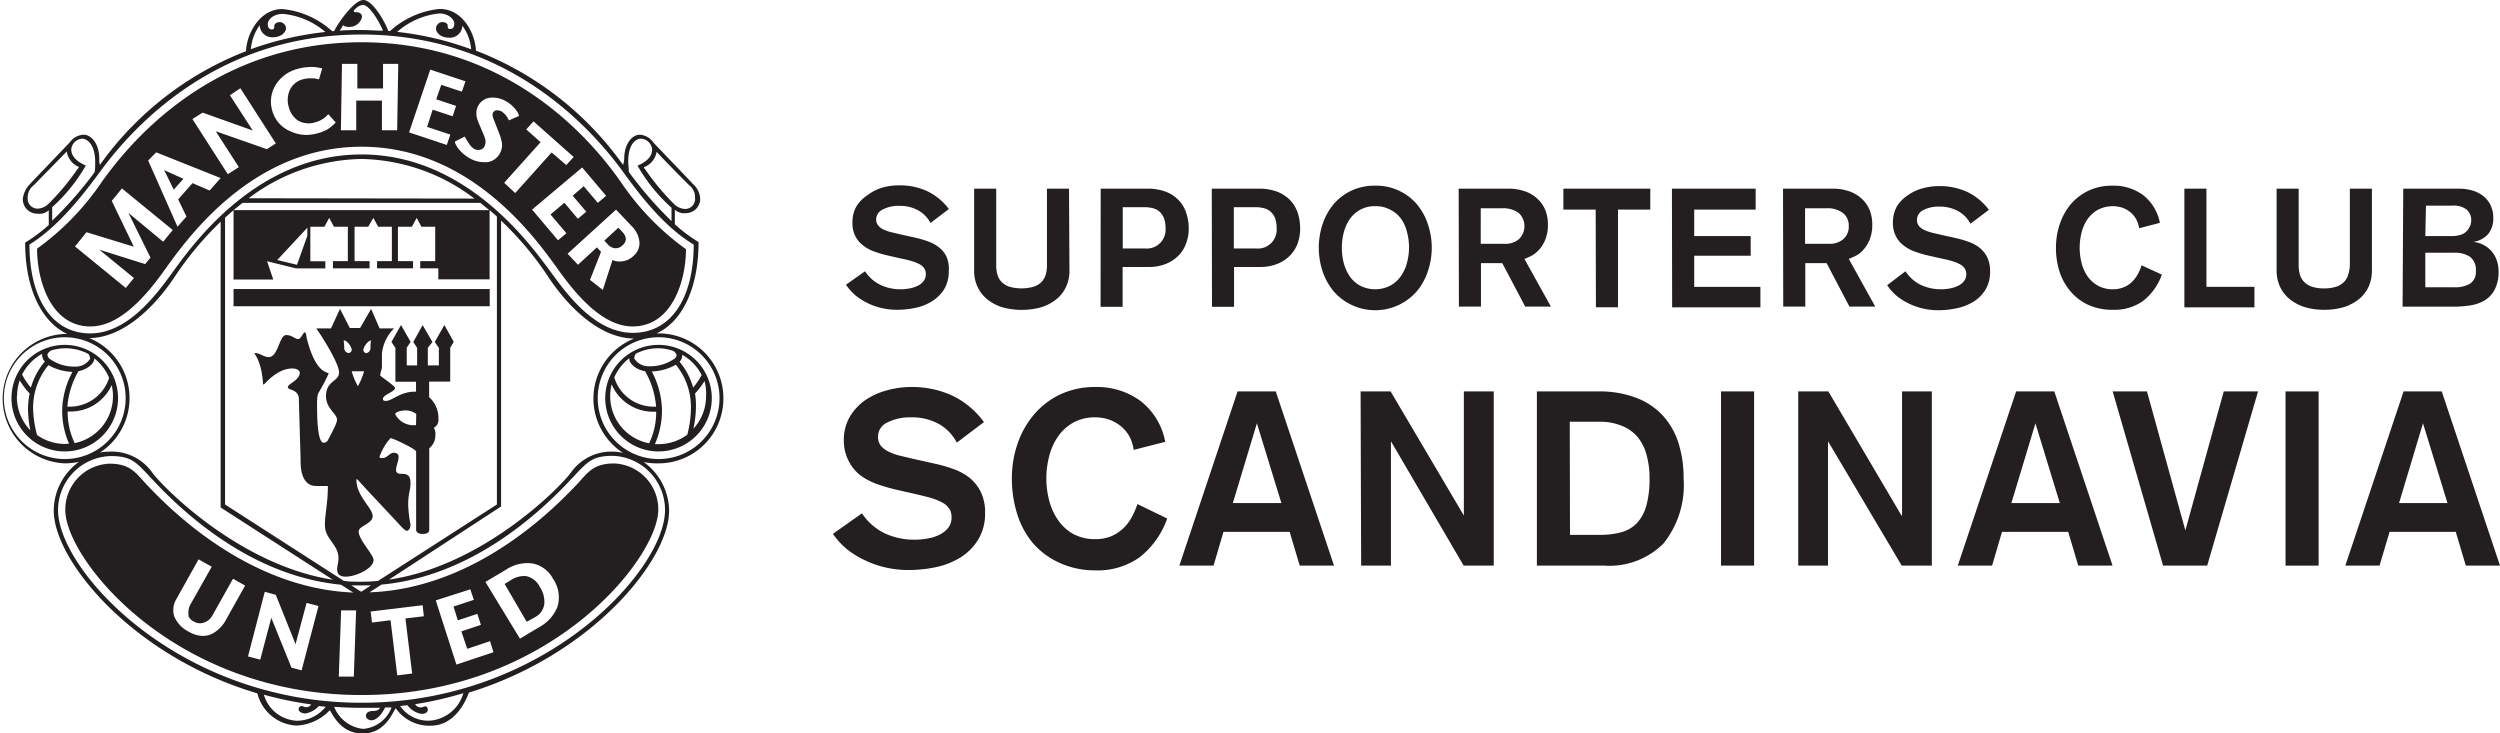 <svg viewBox="0 0 226.61 66.45" xmlns="http://www.w3.org/2000/svg"><defs><style>.cls-1{fill:#231f20;}</style></defs><g id="Layer_2"><g id="Logo"><g id="MUSCS-Logo-Horisontal-Svart"><path d="M78.41,24.59a3.48,3.48,0,0,0,1.41,1.24,4.23,4.23,0,0,0,1.83.39,4.13,4.13,0,0,0,.76-.07,2.68,2.68,0,0,0,.74-.23,1.44,1.44,0,0,0,.55-.42,1,1,0,0,0,.22-.65,1,1,0,0,0-.14-.53,1.33,1.33,0,0,0-.43-.37,3.79,3.79,0,0,0-.69-.28c-.28-.08-.59-.16-1-.24l-1.19-.27a11,11,0,0,1-1.23-.36,3.55,3.55,0,0,1-1-.55,2.42,2.42,0,0,1-.71-.84,2.61,2.61,0,0,1-.26-1.24,2.85,2.85,0,0,1,.37-1.48,3.16,3.16,0,0,1,1-1A4.06,4.06,0,0,1,80,17a5.53,5.53,0,0,1,1.5-.2,6,6,0,0,1,2.51.51,5.32,5.32,0,0,1,2,1.64l-1.67,1.26a2.77,2.77,0,0,0-1.11-1.14,3.37,3.37,0,0,0-1.7-.41A3,3,0,0,0,80,19a1,1,0,0,0-.58.88.83.83,0,0,0,.18.55,1.23,1.23,0,0,0,.48.37,3.66,3.66,0,0,0,.71.25l.85.2,1.31.29a9.1,9.1,0,0,1,1.16.34,3.33,3.33,0,0,1,1,.54,2.35,2.35,0,0,1,.69.86A2.73,2.73,0,0,1,86,24.56a3.1,3.1,0,0,1-.42,1.66,3.47,3.47,0,0,1-1.1,1.09A4.58,4.58,0,0,1,83,27.9a8,8,0,0,1-1.67.18A5.92,5.92,0,0,1,80,27.94a5.67,5.67,0,0,1-1.28-.43,5.75,5.75,0,0,1-1.13-.7,5,5,0,0,1-.91-1Z" class="cls-1"></path><path d="M96.94,24.52A3.37,3.37,0,0,1,96.63,26a3.12,3.12,0,0,1-.88,1.13,4.15,4.15,0,0,1-1.37.72,6.61,6.61,0,0,1-3.53,0,4.1,4.1,0,0,1-1.36-.72A3.12,3.12,0,0,1,88.61,26a3.37,3.37,0,0,1-.31-1.47V17.1h2V24a3.06,3.06,0,0,0,.11.89,1.65,1.65,0,0,0,.38.67,1.85,1.85,0,0,0,.71.43,4.07,4.07,0,0,0,2.19,0,1.82,1.82,0,0,0,.72-.43,1.65,1.65,0,0,0,.38-.67,3.06,3.06,0,0,0,.11-.89V17.1h2Z" class="cls-1"></path><path d="M99.77,17.1H104a4.6,4.6,0,0,1,1.65.27,3.15,3.15,0,0,1,1.16.75,2.91,2.91,0,0,1,.7,1.14,4.28,4.28,0,0,1,.24,1.45,3.7,3.7,0,0,1-.27,1.44,2.93,2.93,0,0,1-.74,1.1,3.31,3.31,0,0,1-1.14.7,4.07,4.07,0,0,1-1.46.25h-2.38v3.61h-2Zm2,5.42h2a1.7,1.7,0,0,0,1.88-1.81,2.76,2.76,0,0,0-.14-.93,1.58,1.58,0,0,0-.4-.59,1.47,1.47,0,0,0-.62-.32,3.32,3.32,0,0,0-.8-.09h-1.92Z" class="cls-1"></path><path d="M109.84,17.1h4.26a4.6,4.6,0,0,1,1.65.27,3.27,3.27,0,0,1,1.17.75,3.16,3.16,0,0,1,.7,1.14,4.54,4.54,0,0,1,.23,1.45,3.89,3.89,0,0,1-.26,1.44,3.07,3.07,0,0,1-.75,1.1,3.31,3.31,0,0,1-1.14.7,4.07,4.07,0,0,1-1.46.25h-2.38v3.61h-2Zm2,5.42h2a1.7,1.7,0,0,0,1.88-1.81,2.76,2.76,0,0,0-.14-.93,1.58,1.58,0,0,0-.4-.59,1.47,1.47,0,0,0-.62-.32,3.26,3.26,0,0,0-.8-.09h-1.92Z" class="cls-1"></path><path d="M124.65,16.83a4.85,4.85,0,0,1,3.77,1.67,5.48,5.48,0,0,1,1,1.8,6.63,6.63,0,0,1,0,4.31,5.48,5.48,0,0,1-1,1.8,5,5,0,0,1-7.53,0,5.69,5.69,0,0,1-1-1.8,6.81,6.81,0,0,1,0-4.31,5.69,5.69,0,0,1,1-1.8,4.87,4.87,0,0,1,1.61-1.22A5,5,0,0,1,124.65,16.83Zm0,1.86a2.7,2.7,0,0,0-1.37.33,2.84,2.84,0,0,0-.94.85,4,4,0,0,0-.54,1.22,5.61,5.61,0,0,0,0,2.74,4,4,0,0,0,.54,1.21,2.84,2.84,0,0,0,.94.85,3,3,0,0,0,2.74,0A2.74,2.74,0,0,0,127,25a3.59,3.59,0,0,0,.54-1.21,5.3,5.3,0,0,0,0-2.74,3.55,3.55,0,0,0-.54-1.22A2.74,2.74,0,0,0,126,19,2.7,2.7,0,0,0,124.65,18.69Z" class="cls-1"></path><path d="M132.22,17.1h4.47a4.47,4.47,0,0,1,1.53.24,3.09,3.09,0,0,1,1.13.67,2.84,2.84,0,0,1,.71,1,3.46,3.46,0,0,1,.25,1.3,3.58,3.58,0,0,1-.27,1.49,3.07,3.07,0,0,1-.61.92,2.44,2.44,0,0,1-.7.51c-.23.11-.41.19-.55.24l2.4,4.32h-2.33l-2.08-3.94h-1.93v3.94h-2Zm2,5h2.2a1.88,1.88,0,0,0,1.26-.42,1.64,1.64,0,0,0,0-2.36,2.36,2.36,0,0,0-1.56-.44h-1.9Z" class="cls-1"></path><path d="M144.64,19h-2.93V17.1h7.88V19h-2.93v8.85h-2Z" class="cls-1"></path><path d="M151.55,17.1h7.59V19h-5.57V21.4h5.12v1.78h-5.12V26h6v1.86h-8Z" class="cls-1"></path><path d="M161.62,17.1h4.47a4.55,4.55,0,0,1,1.53.24,3.17,3.17,0,0,1,1.13.67,2.84,2.84,0,0,1,.71,1,3.46,3.46,0,0,1,.25,1.3,3.58,3.58,0,0,1-.27,1.49,3.07,3.07,0,0,1-.61.92,2.44,2.44,0,0,1-.7.51l-.55.24,2.4,4.32h-2.34l-2.07-3.94h-1.93v3.94h-2Zm2,5h2.2a1.88,1.88,0,0,0,1.26-.42,1.48,1.48,0,0,0,.5-1.19,1.46,1.46,0,0,0-.51-1.17,2.31,2.31,0,0,0-1.55-.44h-1.9Z" class="cls-1"></path><path d="M172.72,24.59a3.52,3.52,0,0,0,1.4,1.24,4.29,4.29,0,0,0,1.83.39,4.24,4.24,0,0,0,.77-.07,2.79,2.79,0,0,0,.74-.23,1.52,1.52,0,0,0,.55-.42,1,1,0,0,0,.22-.65.9.9,0,0,0-.15-.53,1.23,1.23,0,0,0-.43-.37,3.79,3.79,0,0,0-.69-.28c-.27-.08-.59-.16-1-.24l-1.19-.27a10.28,10.28,0,0,1-1.22-.36,3.75,3.75,0,0,1-1-.55,2.39,2.39,0,0,1-.7-.84,2.61,2.61,0,0,1-.27-1.24,3,3,0,0,1,.37-1.48,3.3,3.3,0,0,1,1-1,4,4,0,0,1,1.33-.62,5.47,5.47,0,0,1,1.5-.2,5.94,5.94,0,0,1,2.5.51,5.27,5.27,0,0,1,2,1.64l-1.67,1.26a2.77,2.77,0,0,0-1.11-1.14,3.43,3.43,0,0,0-1.71-.41,3,3,0,0,0-1.45.31,1,1,0,0,0-.58.88.88.88,0,0,0,.17.55,1.4,1.4,0,0,0,.48.37,4.21,4.21,0,0,0,.71.25l.85.2,1.31.29a8.64,8.64,0,0,1,1.16.34,3.38,3.38,0,0,1,1,.54,2.57,2.57,0,0,1,.69.86,2.86,2.86,0,0,1,.26,1.28,3.1,3.1,0,0,1-.42,1.66,3.34,3.34,0,0,1-1.09,1.09,4.67,4.67,0,0,1-1.51.59,8,8,0,0,1-1.67.18,6,6,0,0,1-1.33-.14,5.76,5.76,0,0,1-1.27-.43,5.54,5.54,0,0,1-1.14-.7,4.64,4.64,0,0,1-.9-1Z" class="cls-1"></path><path d="M193.9,20.69a2.48,2.48,0,0,0-.27-.82,2.25,2.25,0,0,0-.52-.63,2.54,2.54,0,0,0-.72-.41,2.89,2.89,0,0,0-2.23.19,2.84,2.84,0,0,0-.94.85,3.75,3.75,0,0,0-.54,1.22,5.61,5.61,0,0,0,0,2.74,3.79,3.79,0,0,0,.54,1.21,2.84,2.84,0,0,0,.94.85,2.7,2.7,0,0,0,1.37.33,2.5,2.5,0,0,0,.94-.17,2.36,2.36,0,0,0,.73-.45,2.79,2.79,0,0,0,.54-.68,4.24,4.24,0,0,0,.38-.87l1.84.84a5.24,5.24,0,0,1-1.73,2.41,4.51,4.51,0,0,1-2.7.78,5.25,5.25,0,0,1-2.25-.45,4.64,4.64,0,0,1-1.6-1.22,5.2,5.2,0,0,1-1-1.8,7,7,0,0,1-.32-2.16,6.68,6.68,0,0,1,.35-2.15,5.69,5.69,0,0,1,1-1.8,4.87,4.87,0,0,1,1.61-1.22,5,5,0,0,1,2.15-.45,4.53,4.53,0,0,1,2.77.84,4.17,4.17,0,0,1,1.54,2.53Z" class="cls-1"></path><path d="M198,17.1h2V26h4.35v1.86H198Z" class="cls-1"></path><path d="M215,24.52a3.51,3.51,0,0,1-.3,1.47,3.24,3.24,0,0,1-.88,1.13,4.26,4.26,0,0,1-1.37.72,6.16,6.16,0,0,1-1.77.24,6,6,0,0,1-1.76-.24,4.15,4.15,0,0,1-1.37-.72,3.24,3.24,0,0,1-.88-1.13,3.52,3.52,0,0,1-.31-1.47V17.1h2V24a3.44,3.44,0,0,0,.11.89,1.67,1.67,0,0,0,.39.67,1.78,1.78,0,0,0,.71.43,3.37,3.37,0,0,0,1.09.15,3.48,3.48,0,0,0,1.1-.15,1.85,1.85,0,0,0,.71-.43,1.54,1.54,0,0,0,.38-.67A3,3,0,0,0,213,24V17.1h2Z" class="cls-1"></path><path d="M217.84,17.1h5a4.53,4.53,0,0,1,1.24.16,3,3,0,0,1,1,.5,2.36,2.36,0,0,1,.67.83,2.58,2.58,0,0,1,.25,1.17,2.21,2.21,0,0,1-.46,1.45,2.25,2.25,0,0,1-1.36.72v0a2.48,2.48,0,0,1,1.71.9,2.45,2.45,0,0,1,.44.81,3,3,0,0,1,.15.94,3.5,3.5,0,0,1-.33,1.63,2.51,2.51,0,0,1-.9,1,3.63,3.63,0,0,1-1.32.47,10.12,10.12,0,0,1-1.58.12h-4.57Zm2,4.3h2.39a2.62,2.62,0,0,0,.64-.07,1.43,1.43,0,0,0,.55-.23,1.25,1.25,0,0,0,.37-.42A1.28,1.28,0,0,0,224,20a1.25,1.25,0,0,0-.41-1,1.92,1.92,0,0,0-1.3-.36h-2.39Zm0,4.64h2.62a2.69,2.69,0,0,0,1.44-.33,1.26,1.26,0,0,0,.52-1.16,1.44,1.44,0,0,0-.53-1.27,2.44,2.44,0,0,0-1.44-.37h-2.61Z" class="cls-1"></path><path d="M78.13,46.53a5.23,5.23,0,0,0,2.08,1.82,6.33,6.33,0,0,0,2.69.57,6.49,6.49,0,0,0,1.13-.1,3.75,3.75,0,0,0,1.09-.33,2.5,2.5,0,0,0,.81-.62,1.49,1.49,0,0,0,.32-1,1.34,1.34,0,0,0-.21-.77,1.81,1.81,0,0,0-.63-.55,5.54,5.54,0,0,0-1-.41c-.4-.11-.87-.23-1.4-.35l-1.75-.4a15.36,15.36,0,0,1-1.81-.53,5.88,5.88,0,0,1-1.51-.81,3.79,3.79,0,0,1-1-1.24A3.93,3.93,0,0,1,76.49,40,4.18,4.18,0,0,1,77,37.83a4.92,4.92,0,0,1,1.4-1.54,6.46,6.46,0,0,1,2-.91,8.27,8.27,0,0,1,2.2-.3,8.75,8.75,0,0,1,3.7.77,7.65,7.65,0,0,1,2.89,2.41l-2.46,1.86a4.15,4.15,0,0,0-1.63-1.69,5,5,0,0,0-2.52-.6,4.55,4.55,0,0,0-2.14.46,1.4,1.4,0,0,0-.85,1.3,1.28,1.28,0,0,0,.25.81,2.11,2.11,0,0,0,.71.54,4.88,4.88,0,0,0,1,.36l1.26.3,1.93.43a12.88,12.88,0,0,1,1.7.49,5.27,5.27,0,0,1,1.46.8,3.87,3.87,0,0,1,1,1.27,4.13,4.13,0,0,1,.39,1.89,4.47,4.47,0,0,1-.63,2.44,4.92,4.92,0,0,1-1.6,1.61,7,7,0,0,1-2.23.88,12.25,12.25,0,0,1-2.46.26,9.33,9.33,0,0,1-2-.21,8.76,8.76,0,0,1-1.87-.63,8.2,8.2,0,0,1-1.67-1,6.72,6.72,0,0,1-1.33-1.44Z" class="cls-1"></path><path d="M102.76,40.78a3.5,3.5,0,0,0-.38-1.21,3.3,3.3,0,0,0-.77-.93,3.56,3.56,0,0,0-1.06-.6,3.8,3.8,0,0,0-1.27-.21,4.05,4.05,0,0,0-2,.48,4.17,4.17,0,0,0-1.38,1.26,5.6,5.6,0,0,0-.8,1.79,8,8,0,0,0,0,4,5.49,5.49,0,0,0,.8,1.77,4.1,4.1,0,0,0,1.38,1.27,4.16,4.16,0,0,0,2,.47,3.79,3.79,0,0,0,1.39-.24,3.58,3.58,0,0,0,1.07-.67,3.84,3.84,0,0,0,.8-1,7,7,0,0,0,.56-1.27L105.8,47a7.69,7.69,0,0,1-2.55,3.55,6.59,6.59,0,0,1-4,1.15A7.73,7.73,0,0,1,96,51,7,7,0,0,1,93.6,49.2a7.67,7.67,0,0,1-1.41-2.65,10.71,10.71,0,0,1-.47-3.17,9.54,9.54,0,0,1,.52-3.17,8.11,8.11,0,0,1,1.5-2.65,7.07,7.07,0,0,1,2.37-1.81,7.34,7.34,0,0,1,3.17-.67,6.66,6.66,0,0,1,4.08,1.25,6.08,6.08,0,0,1,2.26,3.72Z" class="cls-1"></path><path d="M112.18,35.48h3.46l5.28,15.79h-3.11l-.91-3.06h-6L110,51.27H106.9Zm1.75,2.89h0l-2.18,7.23h4.4Z" class="cls-1"></path><path d="M123.33,35.48h2.72l6.64,11.25h0V35.48h2.71V51.27h-2.73L126.08,40h0V51.27h-2.7Z" class="cls-1"></path><path d="M139.31,35.48h5.54a9.36,9.36,0,0,1,3.52.6,6.38,6.38,0,0,1,2.41,1.65,6.69,6.69,0,0,1,1.39,2.51,10.55,10.55,0,0,1,.44,3.14,8.47,8.47,0,0,1-1.83,5.89,6.93,6.93,0,0,1-5.37,2h-6.1Zm3,13H145a7.22,7.22,0,0,0,1.94-.23,3.05,3.05,0,0,0,1.41-.81,3.7,3.7,0,0,0,.87-1.57,9,9,0,0,0,.3-2.53,7.76,7.76,0,0,0-.27-2.11,4.32,4.32,0,0,0-.82-1.63,3.57,3.57,0,0,0-1.42-1,5.19,5.19,0,0,0-2.08-.37h-2.64Z" class="cls-1"></path><path d="M156,35.48h3V51.27h-3Z" class="cls-1"></path><path d="M163,35.48h2.73l6.63,11.25h.05V35.48h2.7V51.27h-2.73L165.7,40h0V51.27H163Z" class="cls-1"></path><path d="M182.75,35.48h3.46l5.28,15.79h-3.11l-.91-3.06h-6l-.9,3.06h-3.11Zm1.75,2.89h0l-2.18,7.23h4.39Z" class="cls-1"></path><path d="M191.5,35.48h3.11l3.48,12.6h0l3.48-12.6h3.11l-4.61,15.79h-4Z" class="cls-1"></path><path d="M207.17,35.48h3V51.27h-3Z" class="cls-1"></path><path d="M217.87,35.48h3.46l5.28,15.79h-3.1l-.91-3.06h-6l-.91,3.06h-3.1Zm1.76,2.89h0l-2.17,7.23h4.39Z" class="cls-1"></path><path d="M48.52,55.93a1.58,1.58,0,0,0,.81-1.12,2.37,2.37,0,0,0-.39-1.59,1.81,1.81,0,0,0-1.25-1,2.18,2.18,0,0,0-1.39.37l-.56.34,2,3.43Z" class="cls-1"></path><path d="M65.57,36.09a5.87,5.87,0,0,0-5.87-5.87h-.19c2.26-1,3.81-4,3.81-8.28a13.54,13.54,0,0,1-2.15-1.61c0-.52,0-1.32,0-1.32a1.26,1.26,0,0,0,1,.31A1.3,1.3,0,0,0,63.47,18a1.91,1.91,0,0,0-.66-1.32c-.1-.14-3.46-3.61-3.58-3.76A1.64,1.64,0,0,0,58,12.21c-.69,0-1.42.8-1.42,2.2a2,2,0,0,1-.1.53c-.39-.52-.7-.95-.95-1.25a29.18,29.18,0,0,0-12.39-9.1C43.09,3.12,42,.81,39.85.81a7.86,7.86,0,0,0-4.49,2H35.2C34.86,1.89,33.75,0,32.94,0s-2.26,2-2.65,2.82l-.19,0a7.84,7.84,0,0,0-4.5-2c-2.13,0-3.26,2.35-3.3,3.82A29.27,29.27,0,0,0,10,13.69c-.25.3-.57.74-.95,1.26A1.73,1.73,0,0,1,9,14.41c0-1.4-.73-2.2-1.42-2.2a1.64,1.64,0,0,0-1.23.66c-.12.15-3.47,3.62-3.58,3.76A2.35,2.35,0,0,0,2.07,18a1.31,1.31,0,0,0,1.35,1.37,1.24,1.24,0,0,0,1-.31s0,.81,0,1.33a13.86,13.86,0,0,1-2.14,1.6c0,4.28,1.55,7.22,3.81,8.28H5.87A5.87,5.87,0,0,0,5.87,42a6.14,6.14,0,0,0,1.29-.14,5.51,5.51,0,0,0-2.29,4.41c0,4.54,7.14,13.23,18.46,16.58a3.85,3.85,0,0,0,3.55,2.92,4.42,4.42,0,0,0,3-1.38c.15,0,.8,2.1,3,2.1s2.84-2.28,3-2.28a3.71,3.71,0,0,0,3.16,1.57c2.14,0,3.15-2.13,3.46-3,11.14-3.41,18.15-12,18.15-16.48a5.51,5.51,0,0,0-2.3-4.42A5.74,5.74,0,0,0,59.7,42,5.87,5.87,0,0,0,65.57,36.09Zm-.35,0a5.52,5.52,0,1,1-5.52-5.52A5.52,5.52,0,0,1,65.22,36.09Zm-5.7-22.33c.23.28,2.77,2.88,3,3.07A1.36,1.36,0,0,1,63,17.94a.9.9,0,0,1-.92,1,1.49,1.49,0,0,1-1-.47,21.57,21.57,0,0,1-2.59-3.11c-.06-.07-.18-.18-.08-.22A1.8,1.8,0,0,0,59.52,13.76Zm-1.41-1.19a1.07,1.07,0,0,1,1,1c0,1-1.32,1.41-1.32,1.45a15.15,15.15,0,0,0,3.08,3.81s0,.64,0,1.21A34.4,34.4,0,0,1,57,15.58c0-.27-.05-.67-.05-.86C56.91,13.08,57.63,12.57,58.11,12.57ZM39.81,1.22c.9,0,1.37.58,1.37.91s-.14.5-.37.5-.23-.14-.23-.32S40.37,2,40.05,2a.61.61,0,0,0-.53.61c0,.26.32.81,1.23.81a1.13,1.13,0,0,0,1.16-1.09h0a4.21,4.21,0,0,1,.8,2.14A28.26,28.26,0,0,0,36,2.89,6.84,6.84,0,0,1,39.81,1.22ZM31.1,2.28c.07.07.18.16.55.16a1.17,1.17,0,0,0,1.16-.88c0-.34-.23-.45-.5-.45S32,1,32.15.87a1.25,1.25,0,0,1,.72-.43c.7,0,1.68,1.89,1.84,2.34-.63,0-1.28-.06-1.93-.06s-1.33,0-2,.06C30.87,2.68,31,2.49,31.1,2.28Zm-7.56,0A1.13,1.13,0,0,0,24.7,3.38c.9,0,1.23-.55,1.23-.81A.61.61,0,0,0,25.4,2c-.33,0-.54.17-.54.35s0,.32-.22.32-.37-.16-.37-.5.46-.91,1.37-.91A6.87,6.87,0,0,1,29.49,2.9a28.82,28.82,0,0,0-6.75,1.56A4.22,4.22,0,0,1,23.54,2.29ZM7.43,12.57c.48,0,1.2.51,1.2,2.15,0,.19,0,.61-.05.88A34.36,34.36,0,0,1,4.73,20c0-.57,0-1.22,0-1.22A15.15,15.15,0,0,0,7.78,15s-1.32-.47-1.32-1.45A1.07,1.07,0,0,1,7.43,12.57Zm-4,6.34a.9.9,0,0,1-.92-1,1.36,1.36,0,0,1,.54-1.11c.19-.19,2.73-2.79,3-3.07A1.8,1.8,0,0,0,7.1,15.11c.1,0,0,.15-.08.22a21.57,21.57,0,0,1-2.59,3.11A1.49,1.49,0,0,1,3.44,18.91Zm-.77,3.26c2.77-1.71,5-4.7,6.46-6.67C12.43,11,20,3.13,32.77,3.13S53.12,11,56.42,15.5c1.45,2,3.68,5,6.46,6.67,0,4.7-1.94,8-5.52,8-3.36,0-5.87-3.37-7.33-5.37C48.34,22.53,42.47,14,32.77,14S17.21,22.53,15.52,24.85c-1.46,2-4,5.37-7.34,5.37C4.6,30.22,2.67,26.87,2.67,22.17ZM32.74,53.64l-.9-.58.93,0,.86,0Zm0-.91c-.53,0-1.06,0-1.58-.08L20.4,45.73v-26c.25-.22.5-.45.77-.67v6.28h3.6l-.56-1.66,2.63.65h2.65v-.65H28.13V20.55h1.28l.43-.8.43.8h1.26v3.12H30.18v.65H33.5v-.65H32.14V20.55h1.24l.46-.8.44.8h1.24v3.12H34.18v.65h3.26v-.65H36.07V20.55h1.27l.43-.8.43.8h1.25v3.12H38.09v.65h1.64v1h4.65V19.05l.66.57V45.73L34.26,52.66C33.77,52.7,33.27,52.73,32.77,52.73Zm10.8-34.34.81.66H21.17l.81-.66Zm-21-.42a17.43,17.43,0,0,1,10.25-3.56A17.37,17.37,0,0,1,43,18Zm5.32,2.67v.73L26.92,24l-1.79-.43ZM.35,36.09a5.52,5.52,0,1,1,5.52,5.52A5.52,5.52,0,0,1,.35,36.09Zm11.39,0A5.87,5.87,0,0,0,8.1,30.65c4-.07,7.07-4.56,7.73-5.55a29.3,29.3,0,0,1,4.17-5V46l10.17,6.55C21.86,51.26,15,44.4,13.83,42.88a4.48,4.48,0,0,0-3.94-1.94,4.49,4.49,0,0,0-.83.08A5.86,5.86,0,0,0,11.74,36.09ZM26.92,65.33a3.26,3.26,0,0,1-3-2.36,32.1,32.1,0,0,0,4.28.88.48.48,0,0,1-.45.25c-.19,0-.28-.1-.4-.1a.29.29,0,0,0-.28.29c0,.19.24.38.63.38A2.14,2.14,0,0,0,28.9,64l.62.06A3.32,3.32,0,0,1,26.92,65.33Zm6,.74a3.19,3.19,0,0,1-2.63-2c.82.06,1.66.09,2.51.09.55,0,1.1,0,1.65,0-.06.12-.21.29-.7.29-.33,0-.58.17-.58.43s.29.41.49.41c.62,0,1.11-.86,1.24-1.16l.59,0A3,3,0,0,1,32.9,66.07ZM39,65.32A3.11,3.11,0,0,1,36.27,64l.66-.08a2,2,0,0,0,1.27.79c.44,0,.58-.22.58-.37s-.06-.31-.22-.31-.23.09-.4.09a.58.58,0,0,1-.53-.29,31.93,31.93,0,0,0,4.37-1A3.43,3.43,0,0,1,39,65.32ZM60.28,46.24c0,5.43-10.88,17.46-27.51,17.46S5.26,51.67,5.26,46.24A4.91,4.91,0,0,1,10,41.34c2,0,2.32.54,4,2.32,3.27,3.47,9.24,8.6,16.91,9.34l1.11.71c-9.74-.38-16.95-7.91-18.73-9.79-1-1.06-1.47-1.89-3.37-1.89a4.16,4.16,0,0,0-4,4.18C5.88,50.63,15.71,63,32.77,63s26.9-12.39,26.9-16.81a4.16,4.16,0,0,0-4-4.18c-1.91,0-2.38.83-3.37,1.89-1.79,1.88-9,9.45-18.81,9.79l1.09-.7c7.71-.71,13.72-5.87,17-9.35,1.68-1.78,2-2.32,4-2.32A4.9,4.9,0,0,1,60.28,46.24Zm-28,9.09-.21,6-1.36,0,.21-6Zm-3.41-.4-1.53,5.83-.92-.24L24.59,56l-1,3.79-1.11-.29L24,53.64l1,.28,1.79,4.47,1-3.74Zm-11.81.85a1,1,0,0,0,.55.58,1.06,1.06,0,0,0,.89.07,1.42,1.42,0,0,0,.77-.67l1.85-3.3,1.1.62-1.71,3.05a3.05,3.05,0,0,1-1.34,1.35,2,2,0,0,1-.78.16,2.55,2.55,0,0,1-1.26-.37,2.77,2.77,0,0,1-1.32-1.36A1.91,1.91,0,0,1,16,54.28l2-3.58,1.19.67-1.86,3.3A1.53,1.53,0,0,0,17.1,55.78Zm20.3,5.27-1.35.17-.61-5-1.68.21-.12-1,4.71-.57.11,1-1.67.2Zm4.14-4.82,1.77-.59.32,1-1.77.59.53,1.58,2.07-.69.31,1-3.36,1.12L39.5,54.42l3.13-1,.32.95-1.84.61ZM44,52.75l1.85-1.1a3.5,3.5,0,0,1,2.4-.58,2.68,2.68,0,0,1,1.88,1.4A2.94,2.94,0,0,1,50.53,55a3.58,3.58,0,0,1-1.61,1.82l-1.79,1.07ZM55.66,40.94a4.48,4.48,0,0,0-3.94,1.94c-1.16,1.52-8.1,8.44-16.46,9.66l10.16-6.63V20a29.15,29.15,0,0,1,4.3,5.13c.66,1,3.75,5.5,7.75,5.56a5.86,5.86,0,0,0-1,10.36A4.71,4.71,0,0,0,55.66,40.94Z" class="cls-1"></path><rect height="1.56" width="23.22" y="26.2" x="21.17" class="cls-1"></rect><path d="M39.41,31l.37.53v1.59h-1V31.52L39.2,31l-.89-1.53L37.46,31l.35.53v1.59h-.94V31.52l.35-.53-.87-1.53L35.48,31l.36.53v3.07h1.87v.9h-.07c-1.39,0-2.09.84-2.65.84-.12,0-.28,0-.28-.18,0-.4,1.1-.63,1.1-1,0-.17-1.34-1.06-1.34-1.12,0-.3.15-.56.15-.76V32.06a3.73,3.73,0,0,1,1.1-2.29H34.41L33.64,28l-1,1.73h-.93L30.82,28,30,29.77H28.68s2.05,3,2.05,4c0,.82-1.18.73-1.18,2.13,0,1.16,1,1.57,1,2.16a1,1,0,0,1-.1.36c0,.1-.65,1.34-.69,1.41a.48.48,0,0,1-.41.3c-.24,0-.61-.33-.61-3.42,0-.84.07-1,.16-1.15a15.48,15.48,0,0,0,.89-1.7c0-.17-1.11.15-1.95-3.06-.1-.37-.07-.67-.22-.67s-.32.6-.6.6-.57-.36-1.07-.36c-.66,0-.71,2-1.6,2-.41,0-.81-.37-1.23-.37-.26,0,.51.32.71,2.59,0,.21,0,.26.08.26s1.16-1.45,2.59-1.45c.33,0,.67.14.67.39,0,.67-1.08,1-1.08,1.3s.91.16,1,1c0,.39.16,5.43.16,5.77s0,2.19,1.4,2.19h1.07c0,1.55-.27,2.61-.27,3.54,0,1.29,1.23,1.75,1.23,3,0,.44-.12.7-.12,1s.09.68.77.68c.94,0,2.53-.75,2.53-1.5,0-.51-1.35-1.84-1.35-2.6,0-.51,1.27-.67,1.27-1.4s-1.5-1.8-1.47-3.31c0-.11.22.13.37.31s3.64,3.89,3.73,4,.38.35.46.35.34-.13.34-.57a11.56,11.56,0,0,1-.21-1.77c0-1.11.21-1.31.21-2s-.3-.83-.78-.83c-.21,0-.53,0-.53-.35s.23-.8.23-1.19c0-.18-.09-.37-.45-.37s-.58.48-1,.48c-.12,0-.28,0-.28-.11a5,5,0,0,1,1-1.7c.2,0,2.32,1,2.32,1.22h0v7.09c0,.22.2.38.59.38s.6-.14.6-.37v-7.4a1.46,1.46,0,0,0,.55-1.2.94.94,0,0,0-.14-.65.81.81,0,0,0,.42-.82A2.53,2.53,0,0,0,38.9,36V34.59h1.91V31.52l.32-.53-.85-1.53Zm-7.83,1a.46.46,0,0,1-.38-.47c0-.58-.1-.67,0-.67.28,0,.68.61.68.83A.3.3,0,0,1,31.58,32Zm.86,3a5.88,5.88,0,0,1-.56-1.35H33A5.65,5.65,0,0,1,32.44,35Zm1.14-3.46a.46.46,0,0,1-.38.47.3.3,0,0,1-.26-.31c0-.22.4-.83.68-.83C33.68,30.82,33.58,30.91,33.58,31.49Zm4.13,7h-.09a1.87,1.87,0,0,1-1.8-1c0-.11.32-.34,1-.34a1.62,1.62,0,0,1,.91.32Z" class="cls-1"></path><path d="M5.87,31.26a4.83,4.83,0,1,0,4.83,4.83A4.83,4.83,0,0,0,5.87,31.26Zm2.68,1.23a4.41,4.41,0,0,1,1.34,1.76,3.73,3.73,0,0,1-3.61,2.61H6.11a7.54,7.54,0,0,1,1-3.21c.82-.17,1.43-.7,1.43-1.13Zm-4-.64,0-.05a4.38,4.38,0,0,1,3.47.29.85.85,0,0,1,.15.43,1.54,1.54,0,0,1-1.37.71,3.82,3.82,0,0,1-2.32-.72.45.45,0,0,1-.16-.27C4.24,32.12,4.4,31.94,4.51,31.85Zm-3,4.07a4.27,4.27,0,0,1,.24-1.44,6.58,6.58,0,0,0,.9,1.19A6.68,6.68,0,0,0,2.54,37a9.89,9.89,0,0,0,.21,2A4.33,4.33,0,0,1,1.53,35.92Zm.47-2a4.4,4.4,0,0,1,1.8-1.85.77.77,0,0,0,0,.15.82.82,0,0,0,.25.55A6.3,6.3,0,0,0,2.8,35.13,5.79,5.79,0,0,1,2,33.94Zm3.87,6.32a4.36,4.36,0,0,1-2.53-.81A10,10,0,0,1,3,37a6.06,6.06,0,0,1,1.39-3.9,4.71,4.71,0,0,0,2.18.61A7.68,7.68,0,0,0,5.64,37a7.44,7.44,0,0,0,.62,3.22Zm.87-.09a6.63,6.63,0,0,1-.63-2.85h.17a4.07,4.07,0,0,0,3.82-2.39,4,4,0,0,1,.12,1A4.33,4.33,0,0,1,6.74,40.17Z" class="cls-1"></path><path d="M59.7,40.92a4.83,4.83,0,1,0-4.84-4.83A4.83,4.83,0,0,0,59.7,40.92Zm2.6-1.52a4.36,4.36,0,0,1-2.6.86h-.34A7.5,7.5,0,0,0,60,37a7.83,7.83,0,0,0-.92-3.33,4.71,4.71,0,0,0,2.18-.61A6.06,6.06,0,0,1,62.63,37,10,10,0,0,1,62.3,39.4ZM64,35.92a4.31,4.31,0,0,1-1.15,2.94A9.39,9.39,0,0,0,63.08,37,6.71,6.71,0,0,0,63,35.67a6.89,6.89,0,0,0,.86-1.13A4.43,4.43,0,0,1,64,35.92Zm-2.21-3.79A4.38,4.38,0,0,1,63.6,34a6.51,6.51,0,0,1-.77,1.13,6.3,6.3,0,0,0-1.23-2.34.8.8,0,0,0,.24-.55A.41.41,0,0,0,61.83,32.13Zm-4.17-.06a4.37,4.37,0,0,1,2-.5,4.31,4.31,0,0,1,1.44.25l0,0c.11.09.27.27.27.39a.43.43,0,0,1-.15.27,3.83,3.83,0,0,1-2.33.72,1.52,1.52,0,0,1-1.36-.71.77.77,0,0,1,.15-.43Zm-.58.37v.08c0,.43.61,1,1.43,1.13a7.54,7.54,0,0,1,1,3.21h-.17a3.72,3.72,0,0,1-3.62-2.65h0A4.43,4.43,0,0,1,57.08,32.44Zm2.27,4.88h.17a6.51,6.51,0,0,1-.64,2.86,4.34,4.34,0,0,1-3.53-4.26,4.77,4.77,0,0,1,.13-1.08A4.1,4.1,0,0,0,59.35,37.32Z" class="cls-1"></path><path d="M55.74,22.5a.85.85,0,0,0,.66-.24.81.81,0,0,0,.33-.65,1.15,1.15,0,0,0-.34-.61l-.34-.36-1.27,1.17.32.35A1,1,0,0,0,55.74,22.5Z" class="cls-1"></path><path d="M14.77,24.68c1.89-2.62,7.83-11.38,18-11.38s16.11,8.76,18,11.38,4.14,4.91,6.57,4.91c3.64,0,4.84-4.24,4.84-7a24.1,24.1,0,0,1-5.89-6.07C54.1,13.38,46.62,3.83,32.77,3.83S11.45,13.38,9.24,16.47a24.1,24.1,0,0,1-5.88,6.07c0,2.81,1.2,7.05,4.84,7.05C10.63,29.59,12.88,27.3,14.77,24.68Zm42.51-4.16a2.33,2.33,0,0,1,.68,1.4,1.5,1.5,0,0,1-.53,1.27,1.75,1.75,0,0,1-1.07.5,1.56,1.56,0,0,1-.84-.12l-.88,2.71-1.16-.91,1-2.54-.37-.41L52.39,24l-.94-1,4.39-4Zm-4.51-5.34,2.17,2.57-.75.64-1.28-1.51-1,.86,1.23,1.45-.76.64-1.22-1.45-1.26,1.06,1.44,1.7-.76.64L48.23,19ZM48.36,11,52,14.23l-.67.73L50,13.82,46.7,17.5l-1-.93L49,12.89,47.7,11.73Zm-5.45,2.46a.85.85,0,0,0,.6.12.57.57,0,0,0,.41-.32,1,1,0,0,0,.07-.62,3.54,3.54,0,0,0-.22-.59l-.24-.57c-.12-.28-.21-.49-.25-.62a1.78,1.78,0,0,1-.1-.62A1.4,1.4,0,0,1,44.4,8.86a2.38,2.38,0,0,1,1.45.31,2.9,2.9,0,0,1,.8.65,2.15,2.15,0,0,1,.38.59l0,.11-.9.39-.05-.1a1.75,1.75,0,0,0-.62-.71A.92.92,0,0,0,45,10a.4.4,0,0,0-.32.23.54.54,0,0,0,0,.38c0,.05.06.18.2.54l.35.9a4.14,4.14,0,0,1,.27.92,1.61,1.61,0,0,1-.18.92,1.52,1.52,0,0,1-1.16.81l-.33,0a2.57,2.57,0,0,1-1.21-.33,3.3,3.3,0,0,1-.9-.7,2.18,2.18,0,0,1-.48-.74l0-.1.88-.45.06.1c.1.17.18.3.25.4A1.83,1.83,0,0,0,42.91,13.45ZM39,6.31l3.19,1.06-.32.94L40,7.69,39.54,9l1.8.6-.31.94-1.81-.6-.51,1.56,2.11.7-.32.94L37.08,12Zm-8-.52,1.39,0,0,2.23,2.33,0,0-2.23,1.38,0L36,11.81l-1.38,0,0-2.69-2.33,0,0,2.69-1.39,0ZM25,7.68a3.28,3.28,0,0,1,2-1.44,4.49,4.49,0,0,1,1.13-.17h.06a3.43,3.43,0,0,1,.91.11l.11,0-.29,1-.11,0a1.66,1.66,0,0,0-.56-.08,2.57,2.57,0,0,0-.76.08,1.79,1.79,0,0,0-1.23,1,2.23,2.23,0,0,0-.08,1.54A2.11,2.11,0,0,0,27,10.92a1.93,1.93,0,0,0,1.62.15,2,2,0,0,0,.64-.29,1.81,1.81,0,0,0,.41-.34l.09-.09.67.75-.08.08a3.48,3.48,0,0,1-.71.57,3.68,3.68,0,0,1-.86.33,3.79,3.79,0,0,1-1,.15,3.38,3.38,0,0,1-1.46-.33A2.82,2.82,0,0,1,24.67,10,2.86,2.86,0,0,1,25,7.68Zm-6.63,2.53,4.54,1.62-2.07-3.2L21.79,8,25,13l-.81.52-4.63-1.62,2.09,3.25-1,.64-3.21-5Zm-4.21,3.6L20,16.14l-1,1.13-1.55-.67-1.3,1.47.75,1.56-.81.92-2.66-6ZM7.84,21.05l4.29,1.31-2-4.15.92-1.13,4.61,3.77-.87,1.06L11.64,19.3l2,4.05-.48.59L9,22.63l3.14,2.57-.74.9L6.8,22.34Z" class="cls-1"></path><polygon points="14.88 15.42 15.75 17.19 16.62 16.21 14.88 15.42" class="cls-1"></polygon></g></g></g></svg>